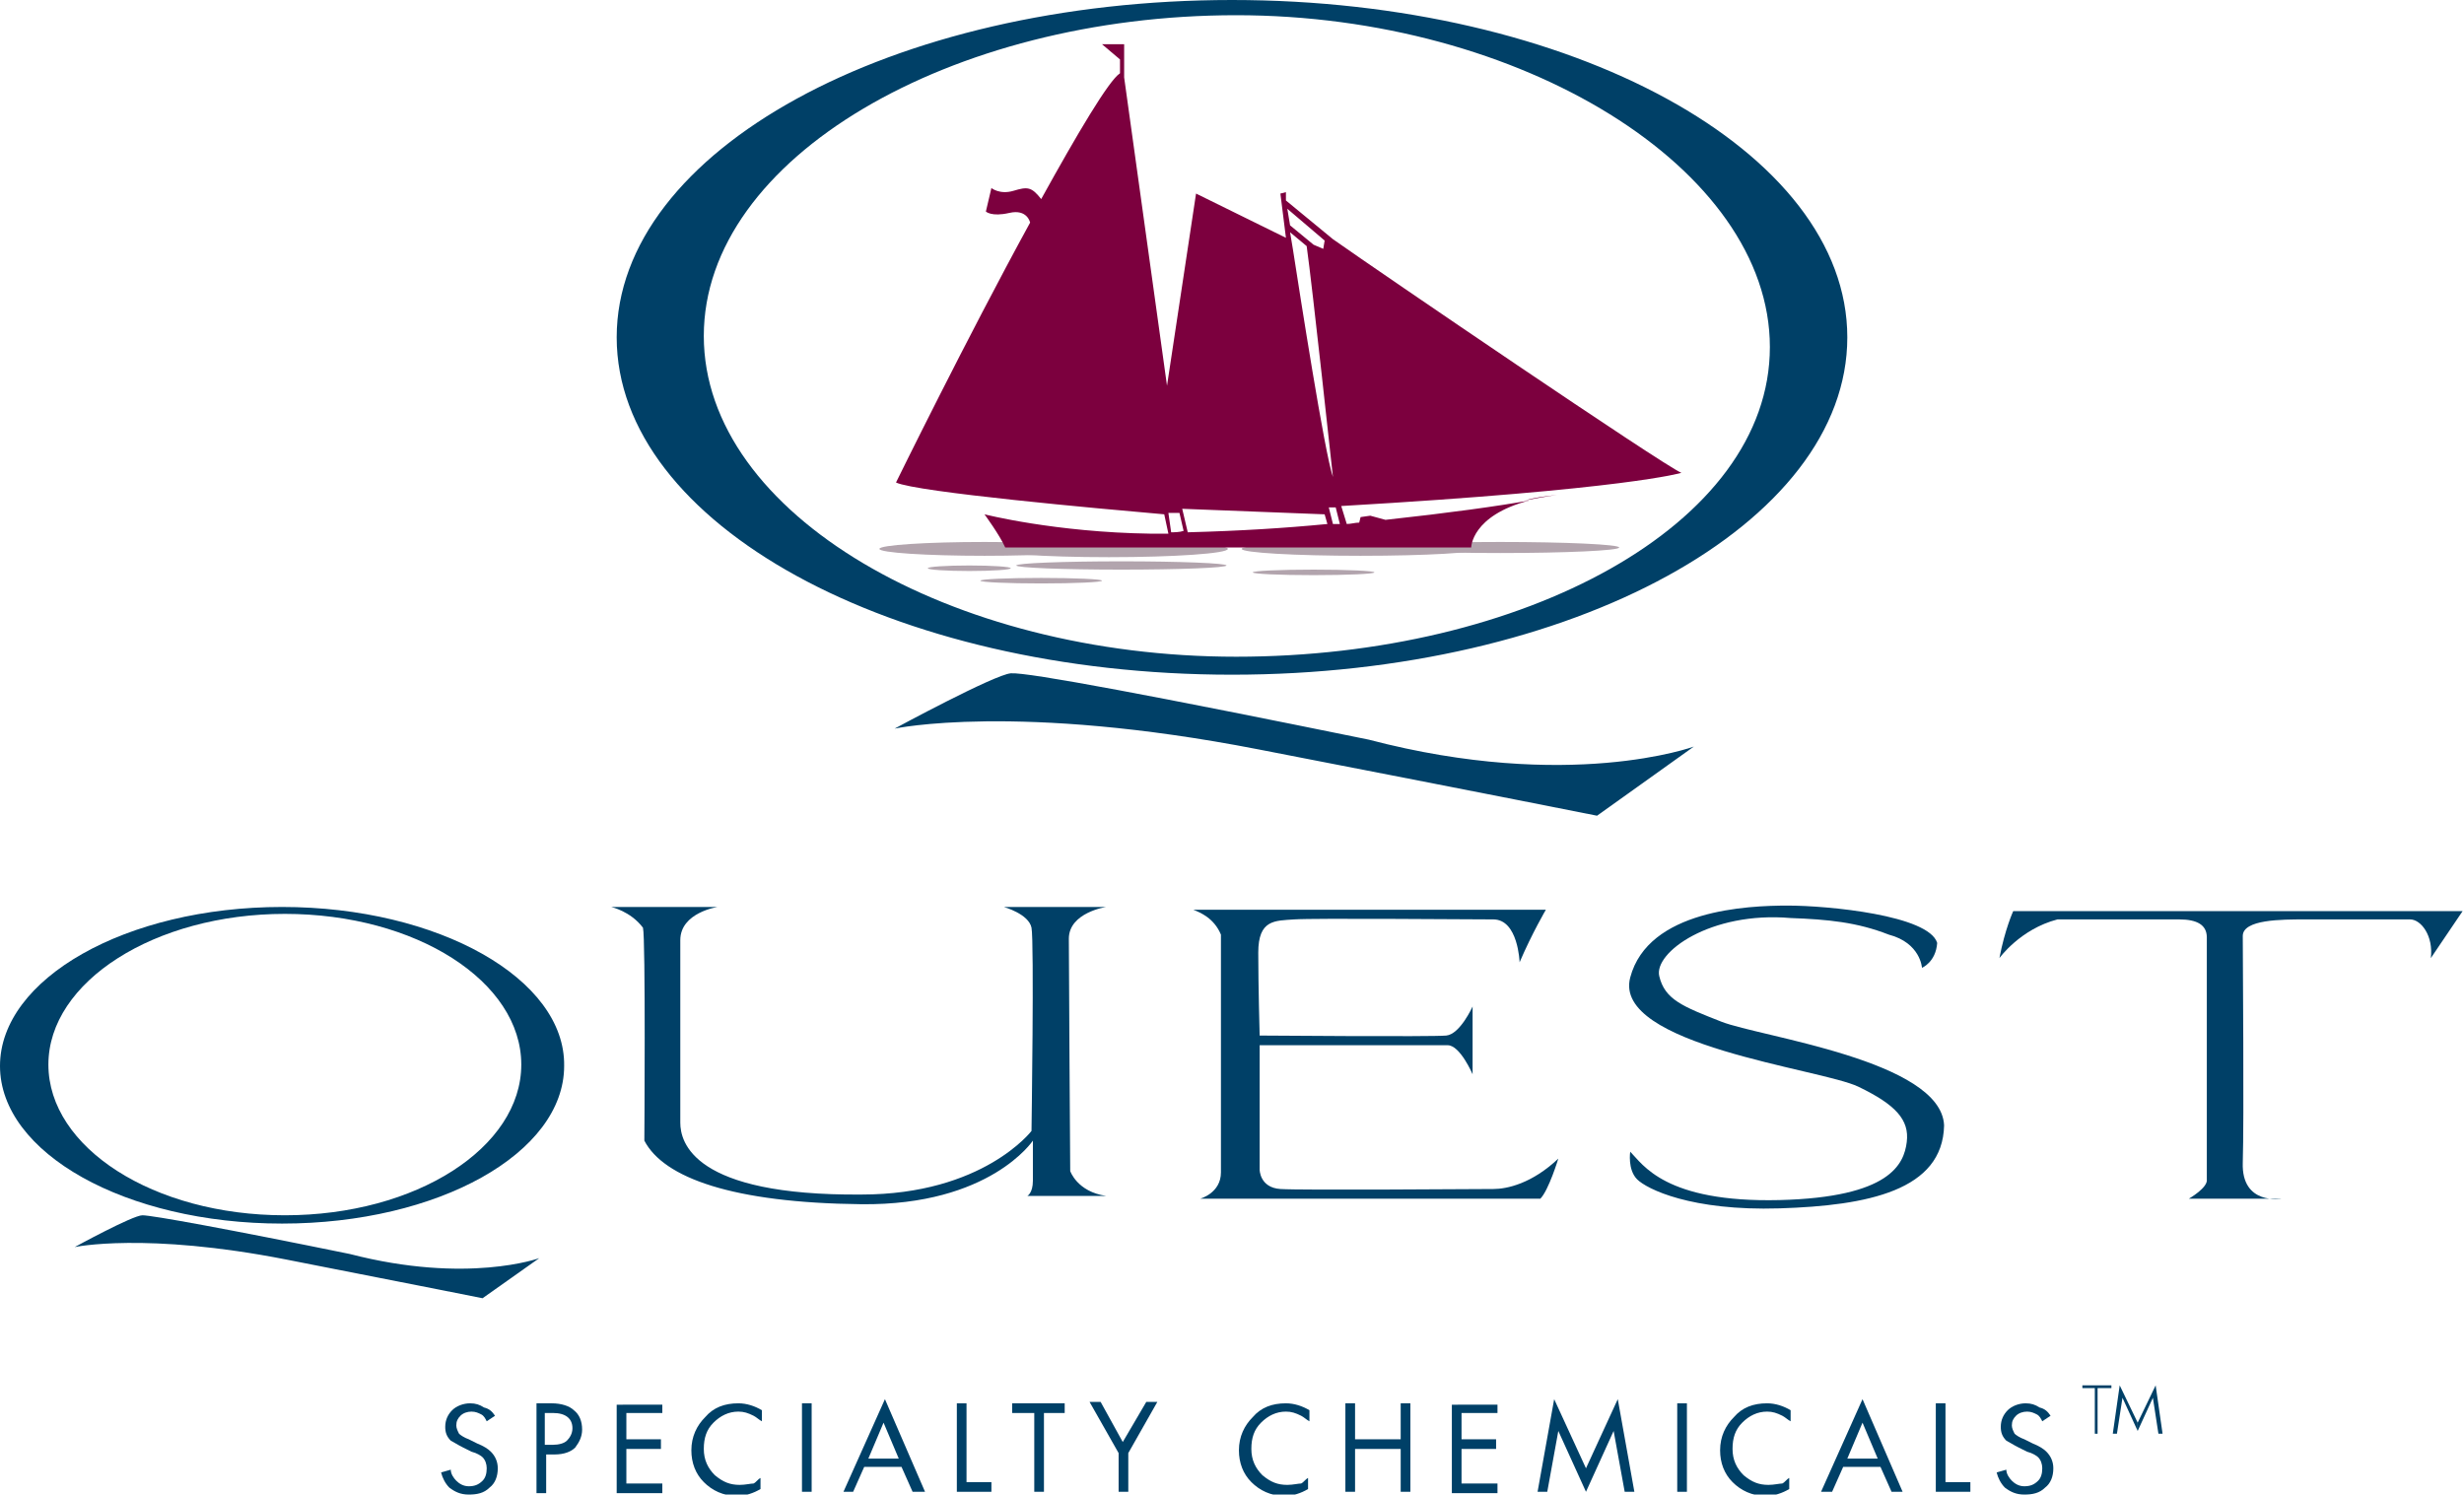 <?xml version="1.0" encoding="UTF-8"?>
<svg xmlns="http://www.w3.org/2000/svg" xmlns:xlink="http://www.w3.org/1999/xlink" version="1.1" id="Layer_1" x="0px" y="0px" viewBox="0 0 178.2 108.1" style="enable-background:new 0 0 178.2 108.1;" xml:space="preserve">
<style type="text/css">
	.st0{fill:#004067;}
	.st1{fill:#B2A4AD;}
	.st2{fill:#7C003E;}
</style>
<g>
	<path class="st0" d="M5.4,90.2c0,0,5.1-1.1,15.3,0.9c10.2,2,14.2,2.8,14.2,2.8L39,91c0,0-5.2,1.9-13.7-0.3   c-8.8-1.8-14.3-2.8-15-2.8C9.6,87.9,5.4,90.2,5.4,90.2z"></path>
	<path class="st0" d="M20.4,65.6C9.1,65.6,0,70.8,0,77.1c0,6.3,9.1,11.4,20.4,11.4s20.4-5.1,20.4-11.4   C40.9,70.8,31.7,65.6,20.4,65.6z M20.6,87.9C11.1,87.9,3.5,83,3.5,77s7.7-10.9,17.1-10.9c9.5,0,17.1,4.9,17.1,10.9   S30.1,87.9,20.6,87.9z"></path>
	<path class="st0" d="M64.7,52.7c0,0,8.8-1.9,26.3,1.5s24.5,4.8,24.5,4.8l7-5c0,0-9,3.3-23.5-0.5c-15.2-3.1-24.7-4.9-25.9-4.8   C71.9,48.8,64.7,52.7,64.7,52.7z"></path>
	<path class="st0" d="M89.1,0C64.5,0,44.6,10.9,44.6,24.4c0,13.5,19.9,24.4,44.5,24.4s44.5-10.9,44.5-24.4   C133.6,10.9,113.6,0,89.1,0z M89.4,47.5c-20.6,0-38.5-10.3-38.5-23.2S68.8,1.1,89.4,1.1c20.6,0,38.6,11.1,38.6,24   S110.1,47.5,89.4,47.5z"></path>
	<path class="st0" d="M44.2,65.6h7.7c0,0-2.7,0.4-2.7,2.4s0,11.8,0,13.2s0.9,5.3,13.1,5.2c8.8,0,12.3-4.6,12.3-4.6s0.2-13.7,0-14.7   c-0.2-1-2-1.5-2-1.5h7.4c0,0-2.7,0.4-2.7,2.3c0,1.8,0.1,16.8,0.1,16.8s0.5,1.5,2.6,1.8h-5.7c0,0,0.4-0.2,0.4-1.1c0-0.8,0-2.9,0-2.9   s-3.1,4.7-12.4,4.6s-14.3-1.9-15.7-4.6c0,0,0.1-14.7-0.1-15.4C45.6,65.9,44.2,65.6,44.2,65.6z"></path>
	<path class="st0" d="M86.3,65.8h25.5c0,0-1,1.7-1.9,3.8c0,0-0.1-3.1-1.9-3.1s-13-0.1-14.4,0s-2.6,0-2.6,2.4c0,2.4,0.1,6,0.1,6   s12.5,0.1,13.5,0c1-0.1,1.9-2.1,1.9-2.1v4.9c0,0-0.9-2.1-1.8-2.1s-13.6,0-13.6,0l0,9c0,0,0,1.3,1.5,1.4S107,86,108,86   s2.8-0.4,4.7-2.2c0,0-0.7,2.3-1.3,2.9H86.8c0,0,1.5-0.4,1.5-1.9s0-16.3,0-17.2C87.8,66.4,86.8,66,86.3,65.8z"></path>
	<path class="st0" d="M139,70c0,0,1-0.4,1.1-1.8c-0.6-2-7.9-2.7-10.8-2.7c-2.9,0-10.1,0.3-11.4,5.2s13.8,6.6,16.5,7.9s3.7,2.4,3.5,4   s-1.2,4-9.2,4.2c-8.3,0.2-9.9-2.6-10.8-3.5c0,0-0.2,1.3,0.5,2c0.7,0.7,3.9,2.3,10.3,2.1c6.4-0.2,11.8-1.3,11.9-6   c-0.2-4.7-13.3-6.4-16.1-7.5c-2.8-1.1-4.1-1.6-4.5-3.3s3.7-4.7,9.5-4.2c2.7,0.1,4.8,0.3,7.1,1.2C138.9,68.2,139,70,139,70z"></path>
	<path class="st0" d="M158.3,86.7h6.7c0,0-2.9,0.5-2.8-2.6c0.1-3.1,0-14.8,0-16.4c0-1.2,2.8-1.2,4.5-1.2s6.8,0,7.6,0   c0.8,0,1.7,1.2,1.5,2.8l2.3-3.4h-32.5c0,0-0.6,1.3-1,3.4c0,0,1.5-2.1,4.2-2.8c3.8,0,7.5,0,8.8,0s2,0.4,2,1.3c0,0.9,0,16.7,0,17.5   C159.7,85.9,158.3,86.7,158.3,86.7z"></path>
	<ellipse class="st1" cx="71.2" cy="39.7" rx="7.6" ry="0.5"></ellipse>
	<ellipse class="st1" cx="81.1" cy="40.9" rx="7.6" ry="0.3"></ellipse>
	<ellipse class="st1" cx="75.3" cy="42" rx="4.4" ry="0.2"></ellipse>
	<ellipse class="st1" cx="95" cy="41.4" rx="4.4" ry="0.2"></ellipse>
	<ellipse class="st1" cx="70.1" cy="41.1" rx="3" ry="0.2"></ellipse>
	<ellipse class="st1" cx="80.2" cy="39.7" rx="8.6" ry="0.6"></ellipse>
	<ellipse class="st1" cx="108.5" cy="39.6" rx="8.6" ry="0.4"></ellipse>
	<ellipse class="st1" cx="98.4" cy="39.7" rx="8.6" ry="0.5"></ellipse>
	<path class="st0" d="M35.8,102.4l-0.6,0.4c-0.1-0.2-0.2-0.4-0.4-0.5c-0.2-0.1-0.4-0.2-0.7-0.2c-0.3,0-0.6,0.1-0.8,0.3   c-0.2,0.2-0.3,0.4-0.3,0.7c0,0.2,0.1,0.4,0.2,0.6c0.1,0.1,0.4,0.3,0.7,0.4l0.6,0.3c0.5,0.2,0.8,0.4,1,0.6c0.3,0.3,0.5,0.7,0.5,1.2   c0,0.6-0.2,1.1-0.6,1.4c-0.4,0.4-0.9,0.5-1.5,0.5c-0.6,0-1-0.2-1.4-0.5c-0.3-0.3-0.5-0.7-0.6-1.1l0.7-0.2c0,0.3,0.2,0.6,0.4,0.8   c0.2,0.2,0.5,0.4,0.9,0.4c0.4,0,0.7-0.1,1-0.4c0.2-0.2,0.3-0.5,0.3-0.9c0-0.3-0.1-0.6-0.3-0.8c-0.1-0.1-0.4-0.3-0.8-0.4l-0.6-0.3   c-0.4-0.2-0.7-0.4-0.9-0.5c-0.3-0.3-0.4-0.6-0.4-1c0-0.5,0.2-0.9,0.5-1.2c0.3-0.3,0.8-0.5,1.3-0.5c0.4,0,0.7,0.1,1,0.3   C35.4,101.9,35.6,102.1,35.8,102.4z"></path>
	<path class="st0" d="M38.7,101.5h1.2c0.7,0,1.3,0.2,1.6,0.5c0.4,0.3,0.6,0.8,0.6,1.4c0,0.5-0.2,0.9-0.5,1.3   c-0.3,0.3-0.8,0.5-1.5,0.5h-0.6v2.8h-0.7V101.5z M39.4,102.2v2.3H40c0.4,0,0.8-0.1,1-0.3c0.2-0.2,0.4-0.5,0.4-0.9   c0-0.7-0.5-1.1-1.4-1.1H39.4z"></path>
	<path class="st0" d="M47.9,101.5v0.7h-2.6v1.9h2.5v0.7h-2.5v2.5h2.6v0.7h-3.3v-6.4H47.9z"></path>
	<path class="st0" d="M58,101.5h0.7v6.4H58V101.5z"></path>
	<path class="st0" d="M66,107.9l-0.8-1.8h-2.7l-0.8,1.8H61l3-6.7l2.9,6.7H66z M62.8,105.5H65l-1.1-2.6L62.8,105.5z"></path>
	<path class="st0" d="M69.2,101.5h0.7v5.7h1.8v0.7h-2.5V101.5z"></path>
	<path class="st0" d="M77.1,102.2h-1.6v5.7h-0.7v-5.7h-1.6v-0.7h3.8V102.2z"></path>
	<path class="st0" d="M80.9,107.9v-2.8l-2.1-3.7h0.8l1.6,2.9l1.7-2.9h0.8l-2.1,3.7v2.8H80.9z"></path>
	<path class="st0" d="M98,101.5v2.6h3.3v-2.6h0.7v6.4h-0.7v-3.1H98v3.1h-0.7v-6.4H98z"></path>
	<path class="st0" d="M108.3,101.5v0.7h-2.6v1.9h2.5v0.7h-2.5v2.5h2.6v0.7H105v-6.4H108.3z"></path>
	<path class="st0" d="M121.3,101.5h0.7v6.4h-0.7V101.5z"></path>
	<path class="st0" d="M136.8,107.9l-0.8-1.8h-2.7l-0.8,1.8h-0.8l3-6.7l2.9,6.7H136.8z M133.6,105.5h2.2l-1.1-2.6L133.6,105.5z"></path>
	<path class="st0" d="M140,101.5h0.7v5.7h1.8v0.7H140V101.5z"></path>
	<path class="st0" d="M148.3,102.4l-0.6,0.4c-0.1-0.2-0.2-0.4-0.4-0.5c-0.2-0.1-0.4-0.2-0.7-0.2c-0.3,0-0.6,0.1-0.8,0.3   c-0.2,0.2-0.3,0.4-0.3,0.7c0,0.2,0.1,0.4,0.2,0.6c0.1,0.1,0.4,0.3,0.7,0.4l0.6,0.3c0.5,0.2,0.8,0.4,1,0.6c0.3,0.3,0.5,0.7,0.5,1.2   c0,0.6-0.2,1.1-0.6,1.4c-0.4,0.4-0.9,0.5-1.5,0.5c-0.6,0-1-0.2-1.4-0.5c-0.3-0.3-0.5-0.7-0.6-1.1l0.7-0.2c0,0.3,0.2,0.6,0.4,0.8   c0.2,0.2,0.5,0.4,0.9,0.4c0.4,0,0.7-0.1,1-0.4c0.2-0.2,0.3-0.5,0.3-0.9c0-0.3-0.1-0.6-0.3-0.8c-0.1-0.1-0.4-0.3-0.8-0.4l-0.6-0.3   c-0.4-0.2-0.7-0.4-0.9-0.5c-0.3-0.3-0.4-0.6-0.4-1c0-0.5,0.2-0.9,0.5-1.2c0.3-0.3,0.8-0.5,1.3-0.5c0.4,0,0.7,0.1,1,0.3   C147.9,101.9,148.1,102.1,148.3,102.4z"></path>
	<path class="st0" d="M93.1,107.4c-0.7,0-1.2-0.2-1.8-0.7c-0.5-0.5-0.8-1.1-0.8-1.9c0-0.8,0.2-1.4,0.7-1.9c0.5-0.5,1.1-0.8,1.8-0.8   c0.4,0,0.7,0.1,1.1,0.3c0.2,0.1,0.4,0.3,0.6,0.4v-0.8c-0.5-0.3-1.1-0.5-1.7-0.5c-1,0-1.8,0.3-2.4,1c-0.6,0.6-1,1.4-1,2.4   c0,0.9,0.3,1.7,0.9,2.3c0.6,0.6,1.4,1,2.4,1c0.6,0,1.2-0.2,1.7-0.5v-0.8c-0.2,0.1-0.3,0.3-0.5,0.4   C93.9,107.3,93.5,107.4,93.1,107.4z"></path>
	<path class="st0" d="M53.5,107.4c-0.7,0-1.2-0.2-1.8-0.7c-0.5-0.5-0.8-1.1-0.8-1.9c0-0.8,0.2-1.4,0.7-1.9c0.5-0.5,1.1-0.8,1.8-0.8   c0.4,0,0.7,0.1,1.1,0.3c0.2,0.1,0.4,0.3,0.6,0.4v-0.8c-0.5-0.3-1.1-0.5-1.7-0.5c-1,0-1.8,0.3-2.4,1c-0.6,0.6-1,1.4-1,2.4   c0,0.9,0.3,1.7,0.9,2.3c0.6,0.6,1.4,1,2.4,1c0.6,0,1.2-0.2,1.7-0.5v-0.8c-0.2,0.1-0.3,0.3-0.5,0.4   C54.3,107.3,53.9,107.4,53.5,107.4z"></path>
	<path class="st0" d="M127.9,107.4c-0.7,0-1.2-0.2-1.8-0.7c-0.5-0.5-0.8-1.1-0.8-1.9c0-0.8,0.2-1.4,0.7-1.9c0.5-0.5,1.1-0.8,1.8-0.8   c0.4,0,0.7,0.1,1.1,0.3c0.2,0.1,0.4,0.3,0.6,0.4v-0.8c-0.5-0.3-1.1-0.5-1.7-0.5c-1,0-1.8,0.3-2.4,1c-0.6,0.6-1,1.4-1,2.4   c0,0.9,0.3,1.7,0.9,2.3c0.6,0.6,1.4,1,2.4,1c0.6,0,1.2-0.2,1.7-0.5v-0.8c-0.2,0.1-0.3,0.3-0.5,0.4   C128.7,107.3,128.3,107.4,127.9,107.4z"></path>
	<polygon class="st0" points="117,101.2 114.7,106.2 112.4,101.2 111.2,107.9 111.9,107.9 112.7,103.5 114.7,107.9 114.7,107.9    114.7,107.9 116.7,103.5 117.5,107.9 118.2,107.9  "></polygon>
	<g>
		<g>
			<path class="st2" d="M99.1,37.3l-0.7,0.1l-0.1,0.4c-0.3,0-0.6,0.1-0.9,0.1L97,36.6c20.7-1.2,24.6-2.4,24.6-2.4     c-1.4-0.6-21.8-14.5-25.2-16.9L93,14.5L93,13.9L92.6,14l0.4,3.2l-6.5-3.2l-2.1,13.9L81.3,5.6V3.2h-1.6L81,4.3v1     c-0.8,0.5-3.1,4.4-5.7,9.1c0,0,0,0,0,0c-0.7-0.9-1-0.9-2-0.6c-1,0.3-1.6-0.2-1.6-0.2l-0.4,1.7c0,0,0.4,0.4,1.7,0.1     c1.3-0.3,1.5,0.7,1.5,0.7l0,0c-4.6,8.4-9.7,18.8-9.7,18.8c1.5,0.7,14.8,1.9,19.4,2.3l0.3,1.4c-0.4,0-0.8,0-1.3,0     c-6.9-0.1-12-1.4-12-1.4s1.1,1.5,1.5,2.4h33.7c0,0,0-2.3,4.2-3.4c-2.2,0.4-5.8,0.9-10.4,1.4L99.1,37.3z M96.4,34.5     c-0.6-1.7-2.4-13.3-2.9-16.5l-0.2-1.2l1.2,1C94.9,20.6,96.4,34.5,96.4,34.5z M95.8,17.4L95.7,18L95,17.7l-1.7-1.4l-0.2-1.2     L95.8,17.4z M84.7,38.5l-0.2-1.4c0.2,0,0.6,0,0.8,0l0.3,1.3C85.3,38.5,84.9,38.5,84.7,38.5z M85.9,38.5l-0.4-1.7l10.3,0.4     l0.2,0.7C92.9,38.2,89.7,38.4,85.9,38.5z M96.4,37.9l-0.3-1.2c0.2,0,0.3,0,0.5,0l0.3,1.2C96.7,37.9,96.6,37.9,96.4,37.9z"></path>
			<path class="st2" d="M112.6,35.8c-0.9,0.1-1.7,0.2-2.3,0.4C111.8,35.9,112.6,35.8,112.6,35.8z"></path>
		</g>
	</g>
	<path class="st0" d="M152.6,100.4h-0.9v3.3h-0.2v-3.3h-0.9v-0.2h2.1V100.4z"></path>
	<polygon class="st0" points="153.3,100.2 152.8,103.7 153.1,103.7 153.5,101.1 154.6,103.5 154.6,102.9  "></polygon>
	<polygon class="st0" points="155.9,100.2 156.4,103.7 156.1,103.7 155.7,101.1 154.6,103.5 154.6,102.9  "></polygon>
</g>
</svg>
